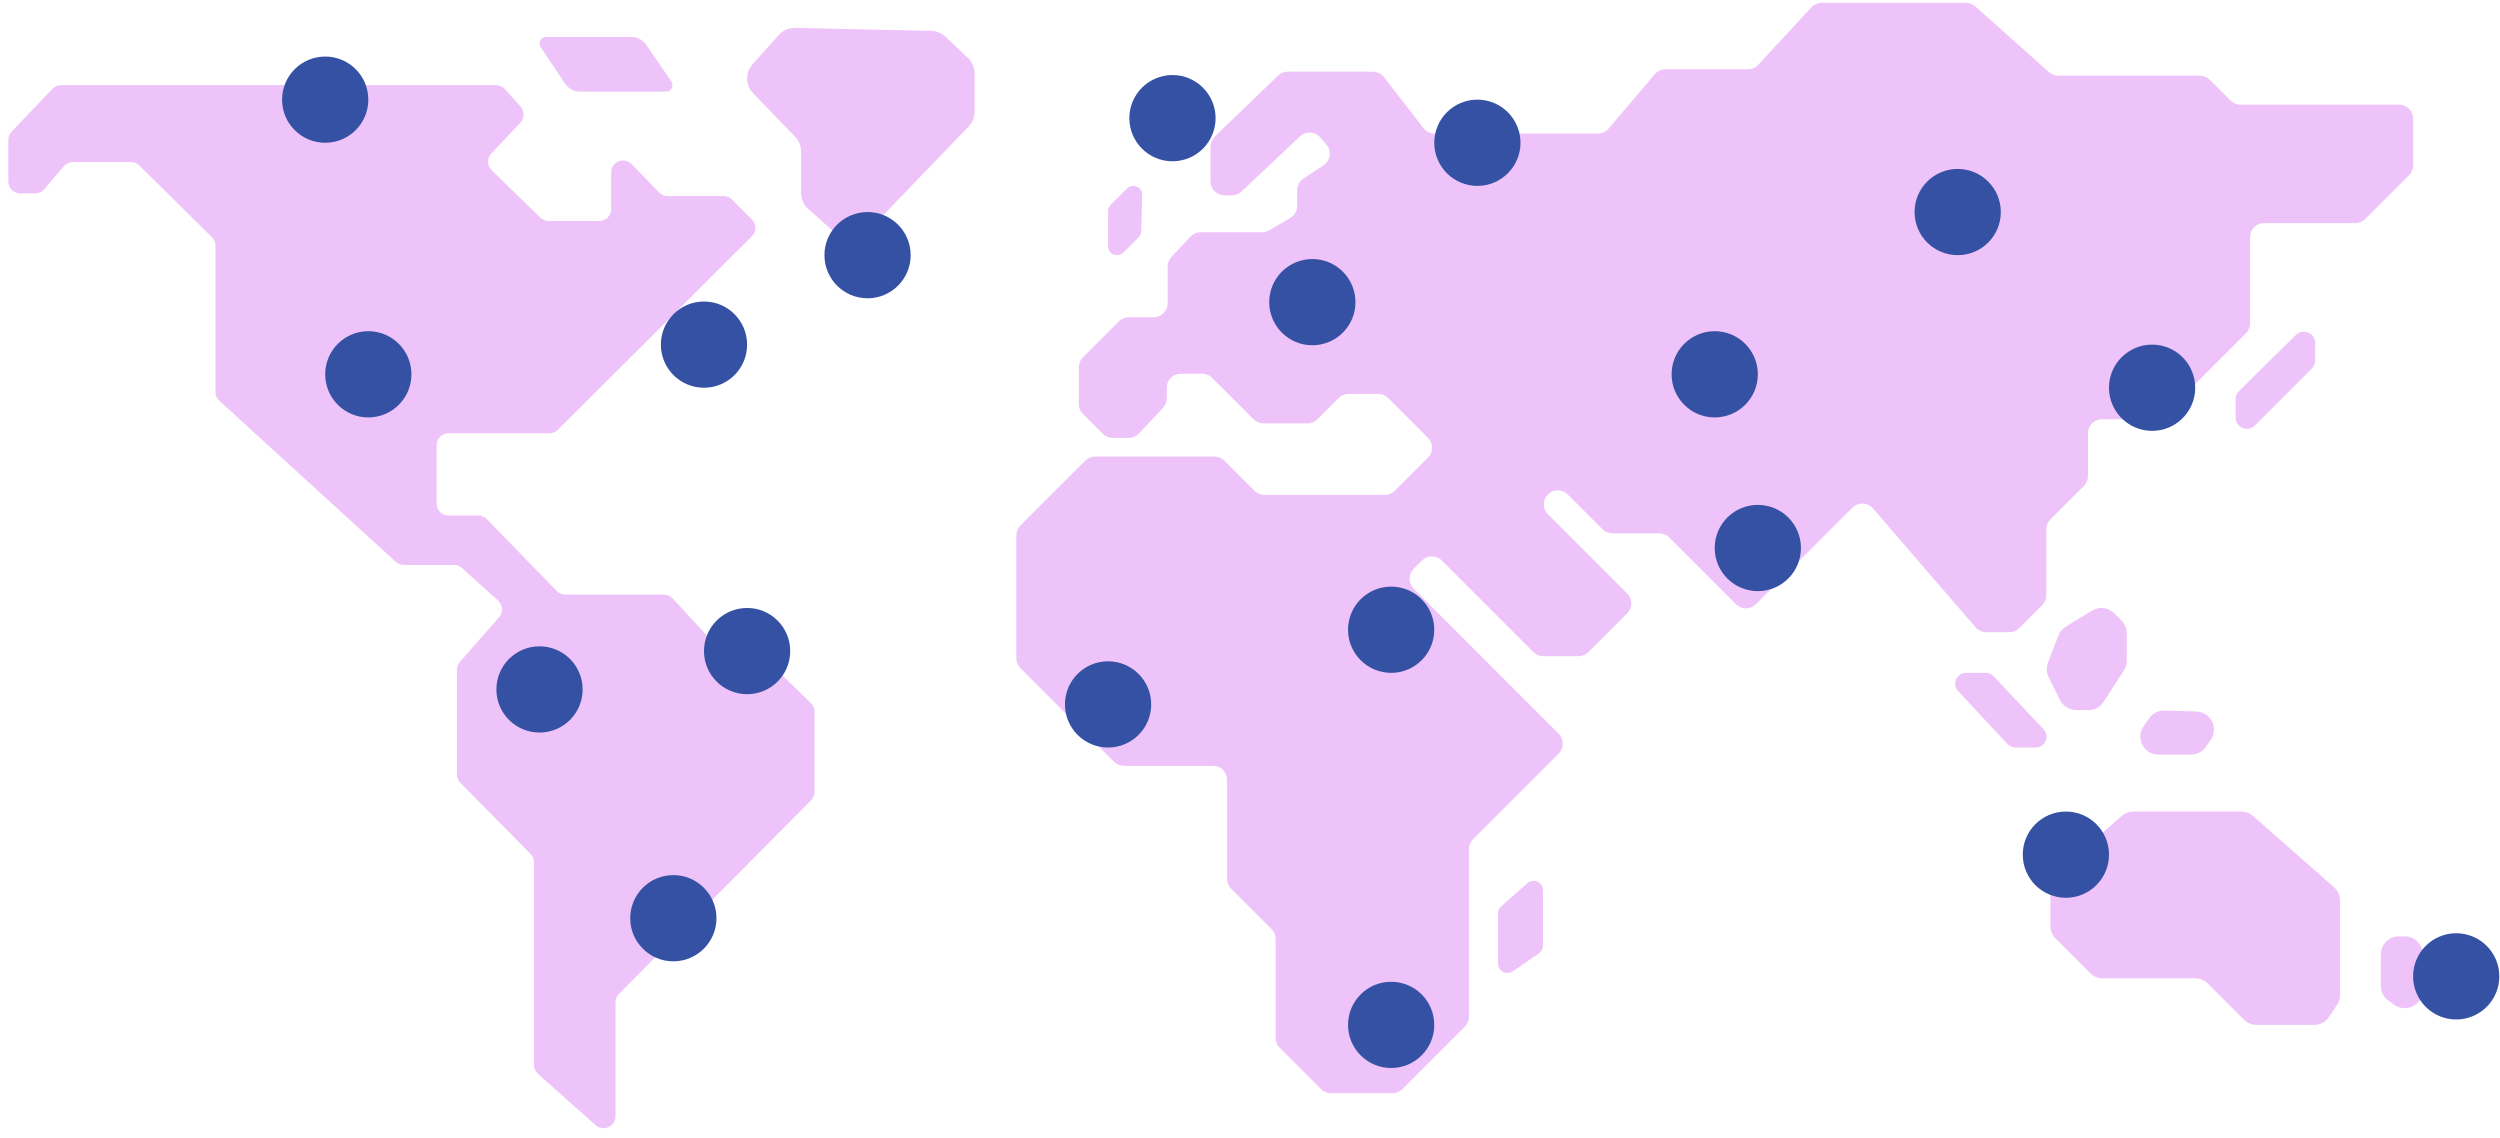 <svg xmlns="http://www.w3.org/2000/svg" width="178" height="81" viewBox="0 0 178 81" fill="none"><g clip-path="url(#clip0_2247_3817)"><path d="M38.287 76.446L42.407 80.11C42.954 80.597 43.824 80.209 43.824 79.477V71.366C43.824 71.142 43.914 70.927 44.069 70.767L57.747 56.982C57.907 56.823 57.993 56.607 57.993 56.383V50.67C57.993 50.442 57.898 50.222 57.734 50.059L55.706 48.091C55.547 47.936 55.336 47.85 55.117 47.85H53.11C52.874 47.85 52.645 47.751 52.486 47.579L47.888 42.606C47.729 42.434 47.501 42.335 47.264 42.335H40.246C40.018 42.335 39.798 42.24 39.639 42.077L34.662 36.962C34.503 36.799 34.283 36.704 34.055 36.704H31.937C31.468 36.704 31.089 36.325 31.089 35.856V31.697C31.089 31.227 31.468 30.849 31.937 30.849H39.123C39.346 30.849 39.562 30.758 39.721 30.599L53.532 16.826C53.864 16.495 53.864 15.957 53.532 15.625L52.116 14.209C51.957 14.049 51.741 13.959 51.513 13.959H47.539C47.311 13.959 47.092 13.864 46.928 13.701L44.973 11.686C44.814 11.522 44.594 11.427 44.362 11.427C43.893 11.427 43.514 11.806 43.514 12.276V14.885C43.514 15.354 43.135 15.733 42.666 15.733H39.062C38.843 15.733 38.627 15.647 38.468 15.492L35.007 12.121C34.675 11.798 34.662 11.268 34.981 10.928L37.047 8.741C37.349 8.418 37.357 7.923 37.065 7.591L35.95 6.343C35.79 6.162 35.558 6.059 35.317 6.059H4.357C4.125 6.059 3.905 6.153 3.741 6.321L0.831 9.37C0.68 9.529 0.594 9.74 0.594 9.955V12.921C0.594 13.391 0.973 13.77 1.442 13.77H2.506C2.756 13.77 2.992 13.658 3.156 13.468L4.538 11.841C4.697 11.651 4.938 11.539 5.188 11.539H9.321C9.545 11.539 9.76 11.626 9.92 11.785L15.086 16.882C15.249 17.041 15.34 17.261 15.34 17.485V27.904C15.34 28.141 15.439 28.369 15.616 28.532L28.17 39.997C28.325 40.139 28.531 40.221 28.742 40.221H32.32C32.531 40.221 32.733 40.299 32.888 40.441L35.463 42.757C35.807 43.067 35.837 43.601 35.532 43.95L32.746 47.123C32.608 47.278 32.535 47.476 32.535 47.682V55.139C32.535 55.363 32.621 55.578 32.781 55.738L37.771 60.796C37.926 60.956 38.016 61.171 38.016 61.395V75.818C38.016 76.059 38.119 76.291 38.3 76.45L38.287 76.446Z" fill="#EEC3F9"></path><path d="M40.242 5.96C40.479 6.313 40.87 6.524 41.297 6.524H47.423C47.793 6.524 48.009 6.11 47.802 5.805L46.002 3.183C45.766 2.838 45.374 2.632 44.956 2.632H38.873C38.507 2.632 38.287 3.041 38.49 3.346L40.237 5.96H40.242Z" fill="#EEC3F9"></path><path d="M61.665 16.59L68.971 8.999C69.242 8.715 69.393 8.341 69.393 7.949V5.228C69.393 4.81 69.221 4.414 68.919 4.13L67.326 2.619C67.055 2.36 66.694 2.21 66.315 2.201L56.611 1.986C56.167 1.977 55.741 2.162 55.448 2.49L53.58 4.578C53.05 5.172 53.067 6.072 53.623 6.644L56.611 9.731C56.886 10.015 57.037 10.394 57.037 10.786V13.744C57.037 14.174 57.222 14.588 57.545 14.876L59.564 16.676C60.171 17.218 61.101 17.184 61.665 16.594V16.59Z" fill="#EEC3F9"></path><path d="M168.389 15.608L171.519 12.478C171.704 12.293 171.812 12.039 171.812 11.772V8.448C171.812 7.897 171.364 7.454 170.817 7.454H159.525C159.262 7.454 159.008 7.35 158.819 7.161L157.333 5.676C157.148 5.49 156.894 5.383 156.627 5.383H146.544C146.299 5.383 146.062 5.292 145.881 5.129L140.637 0.453C140.456 0.29 140.22 0.199 139.974 0.199H129.706C129.431 0.199 129.164 0.315 128.974 0.518L125.19 4.612C125 4.815 124.738 4.931 124.458 4.931H118.585C118.293 4.931 118.017 5.06 117.828 5.279L114.53 9.159C114.34 9.382 114.065 9.512 113.772 9.512H102.139C101.834 9.512 101.541 9.37 101.351 9.124L98.536 5.49C98.346 5.249 98.058 5.103 97.748 5.103H91.686C91.428 5.103 91.182 5.202 90.993 5.383L86.494 9.723C86.3 9.912 86.188 10.17 86.188 10.437V12.913C86.188 13.464 86.636 13.907 87.183 13.907H87.708C87.962 13.907 88.207 13.808 88.392 13.636L92.56 9.71C92.973 9.322 93.628 9.357 93.998 9.783L94.437 10.291C94.829 10.747 94.73 11.44 94.23 11.772L92.805 12.71C92.525 12.896 92.358 13.206 92.358 13.541V14.656C92.358 15.009 92.172 15.332 91.871 15.513L90.377 16.4C90.222 16.491 90.046 16.538 89.869 16.538H85.482C85.206 16.538 84.944 16.65 84.759 16.852L83.407 18.29C83.235 18.475 83.136 18.721 83.136 18.97V21.592C83.136 22.143 82.688 22.587 82.141 22.587H80.372C80.109 22.587 79.855 22.69 79.665 22.88L77.104 25.441C76.919 25.626 76.811 25.88 76.811 26.147V28.769C76.811 29.032 76.914 29.286 77.104 29.475L78.512 30.883C78.697 31.068 78.951 31.176 79.218 31.176H80.367C80.643 31.176 80.901 31.064 81.091 30.866L82.8 29.053C82.976 28.868 83.071 28.623 83.071 28.369V27.602C83.071 27.051 83.519 26.608 84.066 26.608H85.594C85.856 26.608 86.111 26.711 86.3 26.901L89.253 29.854C89.439 30.039 89.693 30.147 89.96 30.147H93.09C93.352 30.147 93.606 30.044 93.796 29.854L95.311 28.339C95.496 28.154 95.75 28.046 96.017 28.046H98.127C98.389 28.046 98.643 28.149 98.833 28.339L101.67 31.176C102.057 31.563 102.057 32.196 101.67 32.584L99.311 34.943C99.126 35.128 98.871 35.236 98.605 35.236H90.024C89.761 35.236 89.507 35.133 89.318 34.943L87.174 32.799C86.989 32.614 86.735 32.506 86.468 32.506H77.978C77.715 32.506 77.461 32.61 77.272 32.799L72.656 37.414C72.471 37.599 72.364 37.853 72.364 38.12V46.869C72.364 47.131 72.467 47.385 72.656 47.575L79.317 54.235C79.502 54.42 79.756 54.528 80.023 54.528H86.373C86.924 54.528 87.368 54.976 87.368 55.522V62.57C87.368 62.833 87.471 63.087 87.66 63.276L90.532 66.148C90.717 66.333 90.825 66.587 90.825 66.854V73.897C90.825 74.16 90.928 74.414 91.118 74.603L94.058 77.544C94.243 77.729 94.497 77.837 94.764 77.837H99.143C99.405 77.837 99.659 77.734 99.849 77.544L104.292 73.101C104.477 72.916 104.585 72.662 104.585 72.395V60.465C104.585 60.202 104.688 59.948 104.877 59.759L110.982 53.654C111.37 53.266 111.37 52.633 110.982 52.246L100.65 41.913C100.262 41.526 100.262 40.893 100.65 40.505L101.248 39.907C101.635 39.52 102.268 39.52 102.656 39.907L109.178 46.43C109.364 46.615 109.618 46.722 109.884 46.722H112.386C112.648 46.722 112.902 46.619 113.092 46.43L115.856 43.666C116.243 43.278 116.243 42.645 115.856 42.258L110.207 36.609C109.82 36.222 109.82 35.589 110.207 35.201C110.595 34.814 111.228 34.814 111.615 35.201L114.095 37.681C114.28 37.866 114.534 37.974 114.801 37.974H118.142C118.405 37.974 118.659 38.077 118.848 38.267L123.605 43.024C123.993 43.412 124.626 43.412 125.013 43.024L131.893 36.144C132.302 35.735 132.974 35.761 133.353 36.196L140.663 44.669C140.852 44.888 141.128 45.013 141.416 45.013H143.065C143.328 45.013 143.582 44.91 143.771 44.72L145.403 43.089C145.588 42.904 145.696 42.65 145.696 42.383V37.694C145.696 37.431 145.799 37.178 145.989 36.988L148.37 34.607C148.555 34.422 148.662 34.168 148.662 33.901V30.844C148.662 30.293 149.11 29.85 149.657 29.85H153.372C153.635 29.85 153.889 29.747 154.078 29.557L159.908 23.728C160.093 23.543 160.201 23.289 160.201 23.022V16.882C160.201 16.331 160.648 15.888 161.195 15.888H167.696C167.959 15.888 168.213 15.784 168.402 15.595L168.389 15.608Z" fill="#EEC3F9"></path><path d="M108.739 62.889L106.888 64.529C106.742 64.658 106.66 64.843 106.66 65.033V68.602C106.66 69.149 107.271 69.467 107.719 69.157L109.57 67.874C109.751 67.749 109.859 67.543 109.859 67.319V63.392C109.859 62.811 109.17 62.501 108.735 62.889H108.739Z" fill="#EEC3F9"></path><path d="M141.942 48.148C141.795 47.992 141.593 47.906 141.382 47.906H139.979C139.303 47.906 138.954 48.712 139.415 49.202L142.932 52.978C143.078 53.133 143.281 53.223 143.496 53.223H144.938C145.614 53.223 145.963 52.414 145.498 51.923L141.942 48.148Z" fill="#EEC3F9"></path><path d="M155.994 53.727C156.412 53.727 156.804 53.525 157.045 53.185L157.398 52.69C157.988 51.854 157.415 50.696 156.39 50.662L154.121 50.589C153.687 50.576 153.273 50.782 153.024 51.14L152.628 51.708C152.033 52.56 152.645 53.727 153.682 53.727H155.994Z" fill="#EEC3F9"></path><path d="M147.827 50.563H148.692C149.127 50.563 149.536 50.343 149.773 49.977L151.22 47.738C151.353 47.532 151.426 47.286 151.426 47.041V45.091C151.426 44.746 151.289 44.419 151.047 44.178L150.527 43.661C150.105 43.244 149.454 43.166 148.946 43.476L147.087 44.617C146.845 44.764 146.66 44.987 146.557 45.25L145.817 47.179C145.687 47.515 145.705 47.889 145.864 48.208L146.673 49.839C146.889 50.279 147.336 50.554 147.827 50.554V50.563Z" fill="#EEC3F9"></path><path d="M148.813 69.282C149.054 69.523 149.381 69.657 149.721 69.657H156.291C156.631 69.657 156.959 69.79 157.2 70.031L159.766 72.597C160.007 72.838 160.334 72.972 160.674 72.972H164.764C165.195 72.972 165.595 72.757 165.832 72.399L166.396 71.551C166.538 71.34 166.611 71.09 166.611 70.836V64.129C166.611 63.758 166.452 63.41 166.176 63.164L160.42 58.101C160.188 57.895 159.882 57.783 159.572 57.783H151.909C151.599 57.783 151.297 57.895 151.06 58.101L146.428 62.17C146.148 62.415 145.989 62.764 145.989 63.134V65.92C145.989 66.26 146.122 66.587 146.363 66.828L148.804 69.269L148.813 69.282Z" fill="#EEC3F9"></path><path d="M170.06 71.245L170.477 71.542C171.33 72.145 172.505 71.538 172.505 70.492V67.956C172.505 67.246 171.928 66.669 171.218 66.669H170.8C170.09 66.669 169.513 67.246 169.513 67.956V70.195C169.513 70.612 169.715 71.004 170.055 71.245H170.06Z" fill="#EEC3F9"></path><path d="M160.549 30.293L164.601 26.242C164.751 26.091 164.837 25.889 164.837 25.674V24.421C164.837 23.706 163.976 23.349 163.468 23.848L159.417 27.839C159.262 27.99 159.176 28.197 159.176 28.412V29.725C159.176 30.44 160.041 30.801 160.549 30.293Z" fill="#EEC3F9"></path><path d="M79.98 17.985L81.065 16.899C81.181 16.783 81.246 16.633 81.25 16.469L81.327 13.89C81.345 13.318 80.651 13.016 80.242 13.421L79.08 14.583C78.959 14.704 78.895 14.863 78.895 15.031V17.532C78.895 18.096 79.579 18.381 79.98 17.98V17.985Z" fill="#EEC3F9"></path></g><circle cx="153.23" cy="27.607" r="3.07" fill="#3551A3"></circle><circle cx="147.091" cy="60.852" r="3.07" fill="#3551A3"></circle><circle cx="139.388" cy="15.098" r="3.07" fill="#3551A3"></circle><circle cx="125.157" cy="39.018" r="3.07" fill="#3551A3"></circle><circle cx="122.088" cy="26.651" r="3.07" fill="#3551A3"></circle><circle cx="105.19" cy="10.165" r="3.07" fill="#3551A3"></circle><circle cx="93.439" cy="21.513" r="3.07" fill="#3551A3"></circle><circle cx="83.48" cy="8.413" r="3.07" fill="#3551A3"></circle><circle cx="99.05" cy="44.837" r="3.07" fill="#3551A3"></circle><circle cx="78.895" cy="50.154" r="3.07" fill="#3551A3"></circle><circle cx="99.05" cy="72.972" r="3.07" fill="#3551A3"></circle><circle cx="47.942" cy="65.377" r="3.07" fill="#3551A3"></circle><circle cx="53.194" cy="46.357" r="3.07" fill="#3551A3"></circle><circle cx="38.413" cy="49.088" r="3.07" fill="#3551A3"></circle><circle cx="26.224" cy="26.651" r="3.07" fill="#3551A3"></circle><circle cx="50.124" cy="24.538" r="3.07" fill="#3551A3"></circle><circle cx="23.154" cy="7.096" r="3.07" fill="#3551A3"></circle><circle cx="61.77" cy="18.168" r="3.07" fill="#3551A3"></circle><circle cx="174.882" cy="69.517" r="3.07" fill="#3551A3"></circle><defs><clipPath id="clip0_2247_3817"><rect width="171.911" height="80.126" fill="white" transform="translate(0.594 0.204)"></rect></clipPath></defs></svg>